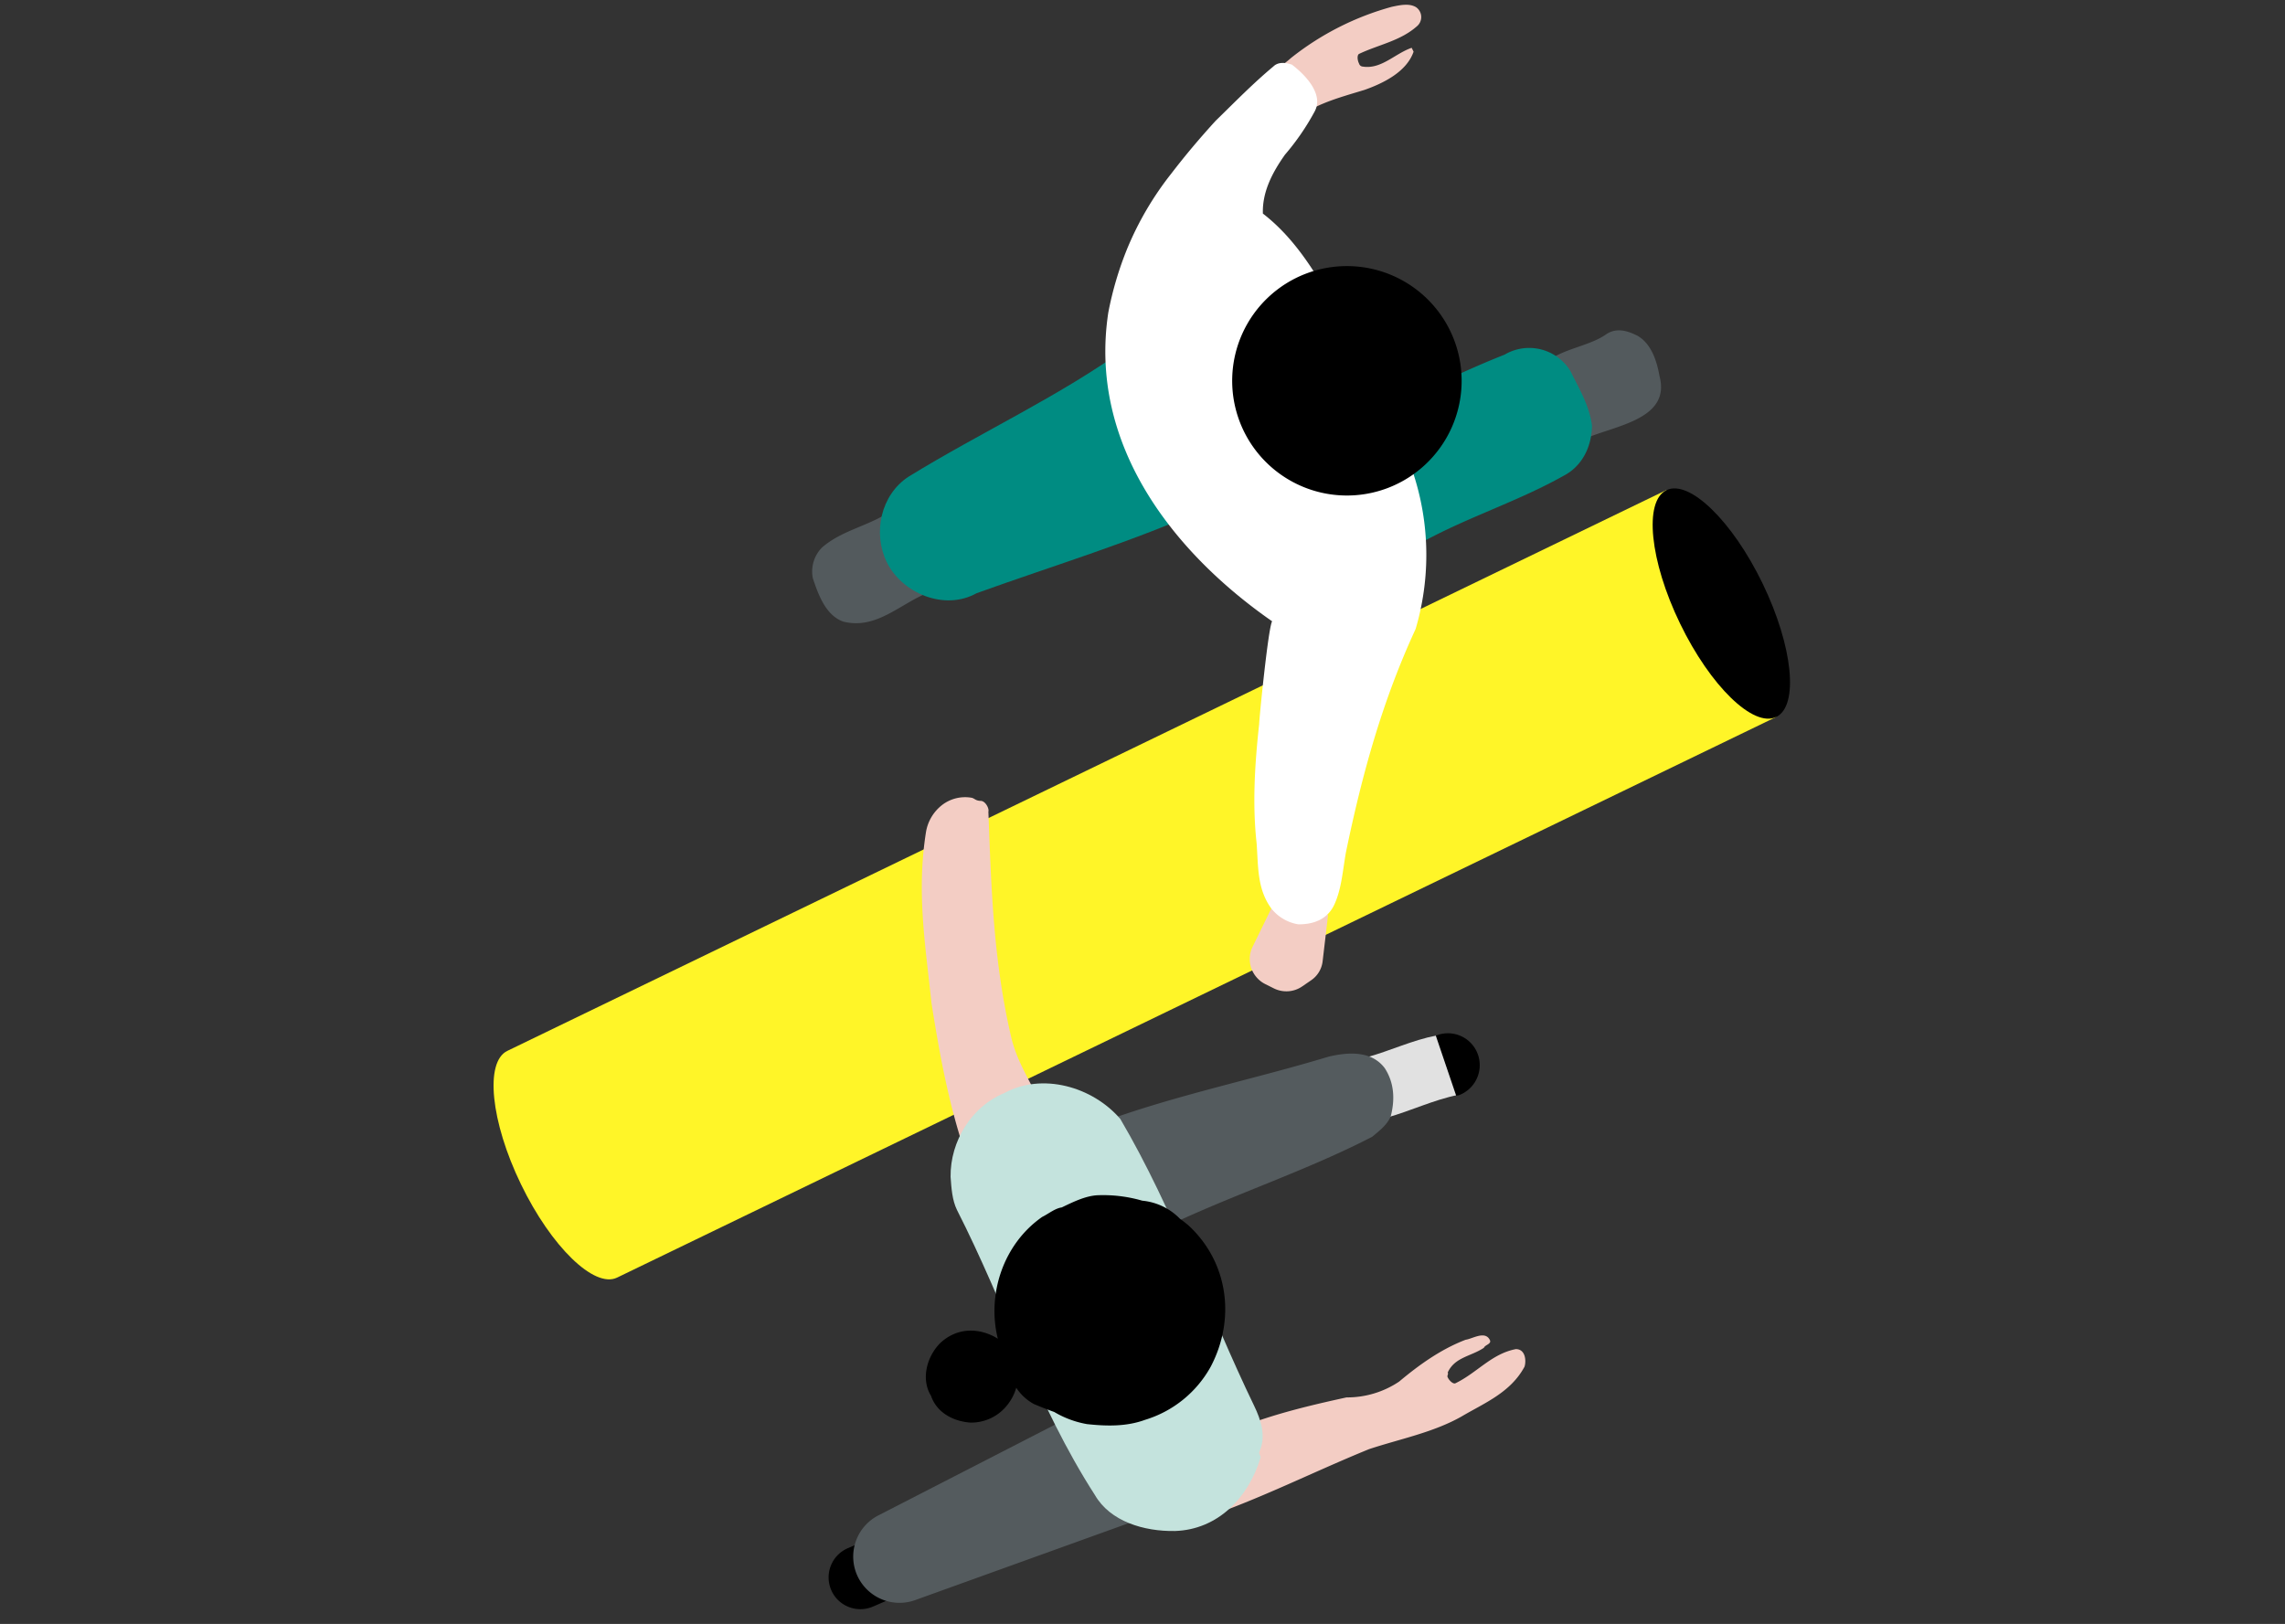 <svg id="Ebene_1" data-name="Ebene 1" xmlns="http://www.w3.org/2000/svg" viewBox="0 0 529 376"><rect x="0" y="0" width="529" height="376" fill="#333333" stroke="none"/><defs><style>.cls-1{fill:#fff528;}.cls-2{fill:#f3cdc4;}.cls-3{fill:#535a5d;}.cls-4{fill:#008c82;}.cls-5{fill:#fff;}.cls-6{fill:#e1e1e1;}.cls-7{fill:#545b5e;}.cls-8{fill:#c4e3dd;}</style></defs><path d="M212.37,351.46l-15.69,6.83-.43.18a7.47,7.47,0,0,0-2.36,1.64,7.37,7.37,0,0,0-1.55,2.42,7.36,7.36,0,0,0,.1,5.63,7.29,7.29,0,0,0,1.63,2.36,7.37,7.37,0,0,0,2.42,1.55,7.36,7.36,0,0,0,5.63-.1l.43-.18,15.7-6.83Z"/><path class="cls-1" d="M117.46,243.31h0c-5.28,2.55-3.87,16.38,3.14,30.87s17,24.18,22.26,21.63L411.21,166,385.8,113.46Z"/><path d="M411.21,166c5.28-2.56,3.87-16.38-3.14-30.88s-17-24.18-22.27-21.63-3.87,16.38,3.15,30.88S405.93,168.52,411.21,166Z"/><path class="cls-2" d="M298.91,13.4A65.2,65.2,0,0,1,322.2,1.58c2-.43,4.05-.85,5.61.07a2.78,2.78,0,0,1,.4,4.27c-3.87,3.55-9,4.38-13.57,6.56-.45.22-.46,1.35,0,2.25a.94.94,0,0,0,.33.49,1,1,0,0,0,.56.2c4.27.66,7.46-3.05,11.29-4.35l.44.9c-1.63,4.7-7.06,7.32-11.35,8.84-6.31,1.94-13.3,3.65-17.63,8.53-2.65-3.18-4.64-6.12-7.29-9.3C293,17.37,296.18,15.84,298.91,13.4Z"/><path class="cls-3" d="M371.75,77.47c-5.44,3.75-15.09,3.4-16.77,11.46-.51,4.71,1.91,8.56,5,11.52a5.41,5.41,0,0,0,6.27,1.43c6.78-3.28,20.72-4.45,17.94-14.82-.63-3.6-1.93-7.43-5-9.27C376.93,76.64,374.25,75.7,371.75,77.47Z"/><path class="cls-2" d="M307.46,211.87l-1.26,10.71a6.16,6.16,0,0,1-2.65,4.38l-2.08,1.43a6.45,6.45,0,0,1-3.19,1.12,6.55,6.55,0,0,1-3.32-.64l-2-1a6.39,6.39,0,0,1-2-1.53,6.5,6.5,0,0,1-1.28-2.18,6.69,6.69,0,0,1-.34-2.51,6.28,6.28,0,0,1,.65-2.44l6.62-13.55Z"/><path class="cls-3" d="M205,119.1c-4.75,2.86-10.38,3.91-14.7,7.67a7.91,7.91,0,0,0-2.11,7.16c1.3,3.84,3,8.58,7.06,10,7.61,1.9,13.08-4.1,19.63-6.71,2.26-1.09,3.42-4.45,3-6.47a15.78,15.78,0,0,0-3.25-9C212.63,118.75,208.38,118,205,119.1Z"/><path class="cls-4" d="M348.33,82.11c-12.64,5-24.63,11.36-36.84,17.26,5.95,8.84,8.74,19.21,13.78,28.48,12-7.48,25.31-11.12,37.53-18.15,3.85-2.42,5.7-6.67,5.76-11.16-.62-4.72-3-8.57-5-12.64A11.2,11.2,0,0,0,348.33,82.11Z"/><path class="cls-4" d="M226.09,137.35c18.06-6.51,36.1-11.89,53.5-19.75L261.43,80.08c-16.1,11.69-34,19.77-51.16,30.33-6.34,4.19-8.25,12.92-5,19.7C208.8,137.35,218.63,141.52,226.09,137.35Z"/><path class="cls-5" d="M326,106.3a60.56,60.56,0,0,1,1.73,39.33c-7.63,16.52-12.34,33.31-16.17,51.9-.73,4.26-1,8.3-2.63,11.87s-5,4.65-8.37,4.61a10,10,0,0,1-6.24-3.67c-3.31-4.54-3-9.7-3.4-15.1-1-9-.44-18.2.59-27.62,0-1.12,2.08-22.21,3-23.77-22.71-15.79-42.6-40.76-37.93-71.47a77.83,77.83,0,0,1,4.46-15,73.07,73.07,0,0,1,10.11-17.17c3.42-4.45,6.62-8.22,10.26-12.22,4.55-4.43,8.65-8.65,13.42-12.63,1.14-1.11,2.93-.86,4.27-.39,3.56,2.74,7.32,7.06,5.25,10.85a56.49,56.49,0,0,1-6.87,10c-3,4.23-5.27,8.69-5.11,13.63,7.11,5.49,11.95,13.19,16.34,21.1,6.81,11.77,12,23.75,17.29,35.72Z"/><path d="M336.63,78.68A26.56,26.56,0,1,0,321.25,113,26.56,26.56,0,0,0,336.63,78.68Z"/><path class="cls-6" d="M321.11,258.75c-2.19-4.52-3.26-9-4.54-14,5.41-1.5,10.38-3.91,16-5,1.74,4.74,2.8,9.24,5,13.76C331.94,254.63,326.52,257.25,321.11,258.75Z"/><path class="cls-7" d="M307.59,244.65c-18.49,5.6-37.86,9.39-56.15,16.57a272.15,272.15,0,0,1,13.83,25.11c17-8.76,35.45-14.37,52.41-23.13,1.59-1.33,3.63-2.87,4.33-4.89.95-3.8.77-7.62-1.43-11C317.49,243.21,312.09,243.59,307.59,244.65Z"/><path class="cls-7" d="M211.87,370.48l53.67-19.34L254.08,324.8l-50.74,26.07a10.73,10.73,0,0,0-4.93,13.8h0a10.73,10.73,0,0,0,13.46,5.81Z"/><path class="cls-2" d="M311.73,323.55a21.62,21.62,0,0,0,12.18-3.66c4.77-4,9.75-7.52,15.4-9.69,1.57-.2,4.52-2.19,5.61.07.44.91-1.14,1.11-1.37,1.78-2.95,2-6.77,2.16-8.39,5.74.22.45-.23.67,0,1.12.44.9,1.33,1.59,1.78,1.37,5-2.41,8.4-6.86,14-7.91,2.24,0,2.43,2.73,2,4.07-3.23,6-9.32,8.42-14.53,11.5-6.56,3.73-14.22,5.2-21.44,7.58-14.45,5.88-27.79,12.89-43.35,17.63-2.26,1.09-5.15-1.41-6-4.35-.2-1.57-.86-2.93.06-4.49a22.87,22.87,0,0,1,8.19-8.43C287.17,329.29,299.12,326.3,311.73,323.55Z"/><path class="cls-2" d="M223.29,266.47c-3.67-11.06-5.77-22.31-7.64-34.24-1.4-13.27-3.48-25.66-1.28-39.55a10,10,0,0,1,3.68-6.25,8.73,8.73,0,0,1,7-1.7c.67.23.89.68,2,.7s2,1.82,1.77,2.49c.67,17.53,1.12,34.61,5.38,52.63,1.28,5,3.7,8.81,5.67,12.88,1.77,2.49,4.44,4.55,5.3,7.48a14.41,14.41,0,0,1-10.1,16C228.53,278.44,224.35,272.1,223.29,266.47Z"/><path class="cls-8" d="M232.45,253.11c-7.45,3.05-12.49,11.07-12.38,19.38.19,2.7.38,5.4,1.48,7.66,11.17,21.93,18.5,45.16,31.93,66,3.52,6.11,11.35,8.46,18.54,8.33,9.89-.32,16.94-7.64,19.76-16.82.23-.67-.44-.9-.21-1.57,1.62-3.57.32-7.41-1.21-10.57-10.72-22.16-18.5-45.17-31-66.45C252.91,251.58,241.28,248.28,232.45,253.11Z"/><path d="M337.58,253.64l-.45.08-4.73-13.94.45-.15a7.35,7.35,0,0,1,9.33,4.61h0a7.42,7.42,0,0,1-4.6,9.4Z"/><path d="M275.18,283.76c-.64-.55-1.31-1.07-2-1.56a14,14,0,0,0-8.74-4.2,32.45,32.45,0,0,0-10.51-1.25c-2.69.19-5.41,1.5-8.12,2.81-1.57.21-3.16,1.54-4.52,2.19-9,6.26-12.85,17.9-10.28,28.22-.28-.18-.56-.35-.86-.51-4.46-2.3-9.19-1.69-12.6,1.63-3,3.11-4.38,8.26-2,12.11,1.3,3.83,5.09,5.9,9.13,6.18a10.71,10.71,0,0,0,4.79-1.06,10.58,10.58,0,0,0,3.8-3.1,11.32,11.32,0,0,0,2-3.91,11.44,11.44,0,0,0,4.08,3.77c1.58.67,3.15,1.29,4.71,1.84a22.47,22.47,0,0,0,7.58,2.81c4.71.51,9.21.57,13.49-1a26,26,0,0,0,15.21-12.38C286.13,305.24,284.28,292.19,275.18,283.76Z"/></svg>